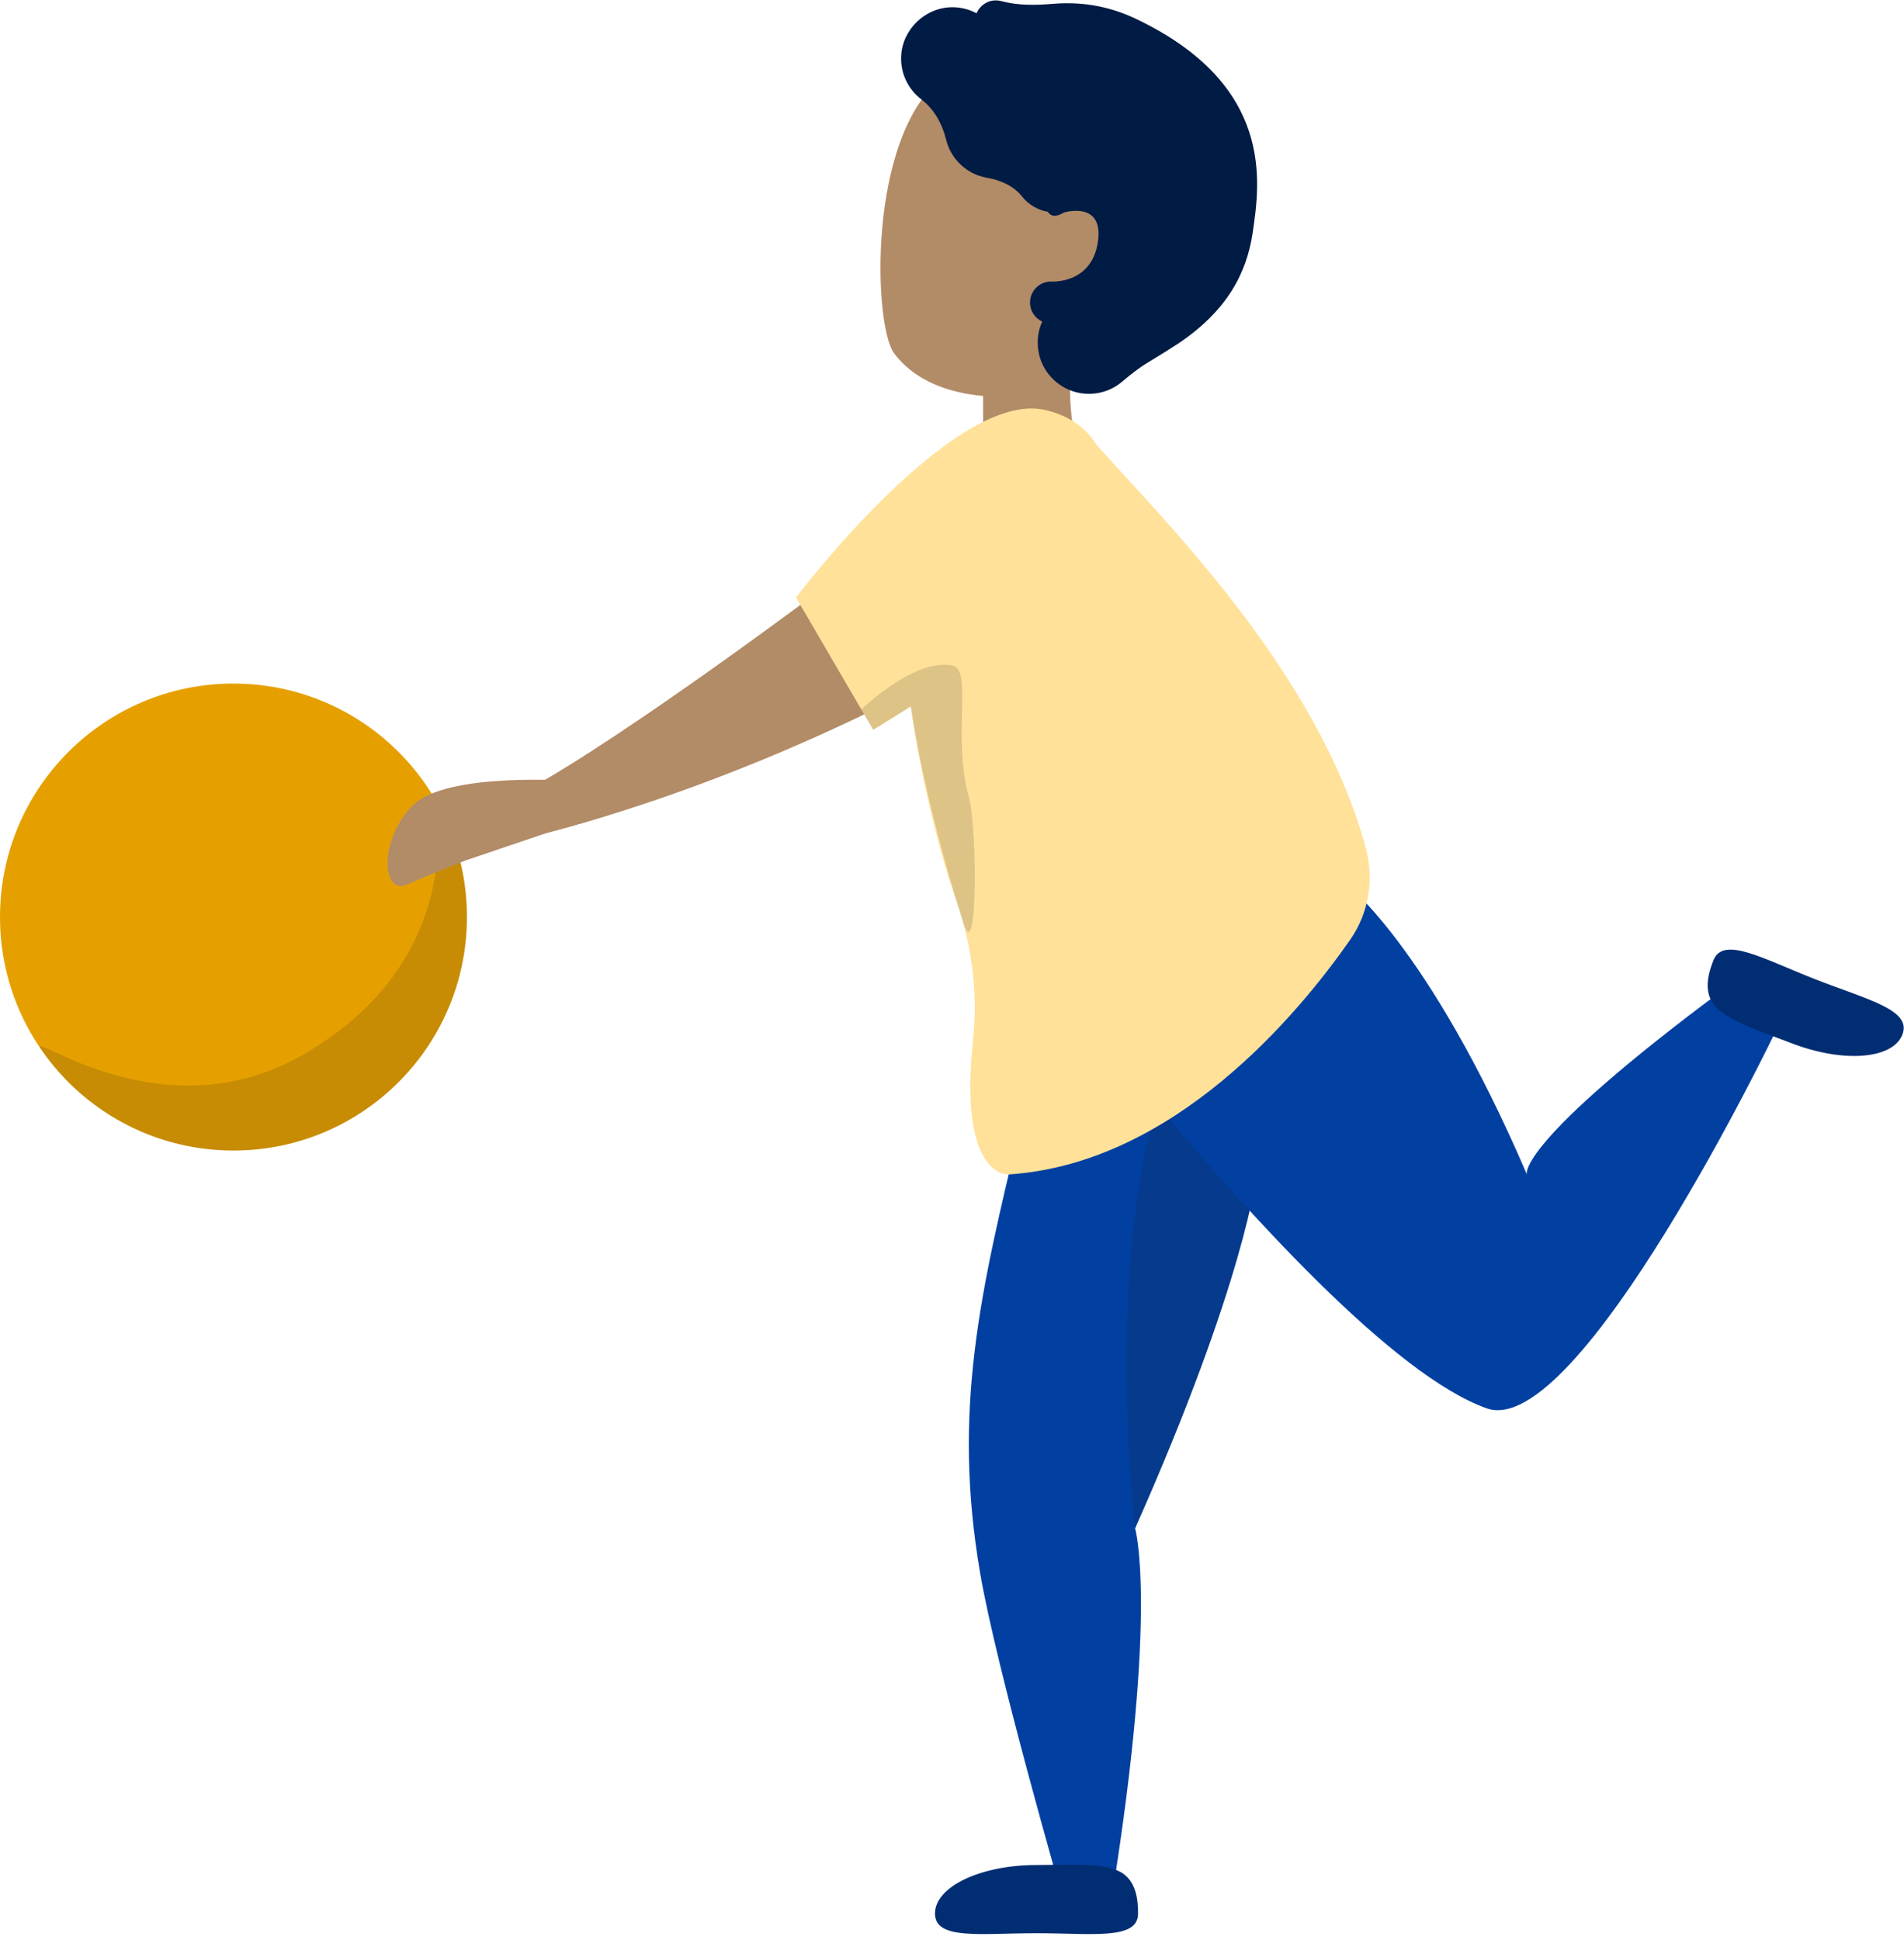 <svg width="322" height="328" viewBox="0 0 322 328" fill="none" xmlns="http://www.w3.org/2000/svg">
<path fill-rule="evenodd" clip-rule="evenodd" d="M39.483 194.555C61.288 194.555 78.965 176.878 78.965 155.072C78.965 133.266 61.288 115.589 39.483 115.589C17.677 115.589 0 133.266 0 155.072C0 176.878 17.677 194.555 39.483 194.555Z" fill="#E5A000"/>
<path opacity="0.15" fill-rule="evenodd" clip-rule="evenodd" d="M74.81 137.421C77.469 142.733 78.965 148.728 78.965 155.072C78.965 176.877 61.288 194.555 39.483 194.555C25.918 194.555 13.95 187.714 6.843 177.293C4.568 173.958 27.365 192.102 51.263 178.343C82.074 160.604 71.744 131.297 74.81 137.421Z" fill="#1D1D1B"/>
<path fill-rule="evenodd" clip-rule="evenodd" d="M94.464 140.172L78.638 145.538C78.638 145.538 72.741 147.837 68.93 149.549C64.475 151.551 64.073 142.051 69.75 136.241C75.427 130.431 96.961 132.065 96.961 132.065L94.464 140.172Z" fill="#B28B67"/>
<path fill-rule="evenodd" clip-rule="evenodd" d="M138.946 99.626C138.946 99.626 105.752 124.563 88.969 133.683L90.41 141.361C90.41 141.361 121.691 134.29 158.123 114.701L157.519 113.842L138.946 99.626Z" fill="#B28B67"/>
<path fill-rule="evenodd" clip-rule="evenodd" d="M181.441 58.626C181.441 58.626 179.975 67.497 182.131 75.159L166.26 73.768V61.947L181.441 58.626Z" fill="#B28B67"/>
<path fill-rule="evenodd" clip-rule="evenodd" d="M179.72 320.999C179.72 320.999 168.51 282.179 165.739 265.906C161.067 238.462 165.688 218.683 172.73 189.687C172.73 189.687 206.283 168.157 212.496 198.598C212.496 198.598 210.72 216.218 191.964 258.45C191.964 258.45 195.927 271.705 188.005 320.999H179.72Z" fill="#0140A1"/>
<path opacity="0.15" fill-rule="evenodd" clip-rule="evenodd" d="M194.467 191.287C194.467 191.287 206.285 168.157 212.499 198.598C212.499 198.598 210.723 216.218 191.966 258.45C191.966 258.45 187.425 220.284 194.467 191.287H194.467Z" fill="#1D1D1B"/>
<path fill-rule="evenodd" clip-rule="evenodd" d="M300.315 174.36C300.315 174.36 267.003 243.644 251.436 238.152C235.869 232.661 210.902 205.358 191.965 182.298C191.965 182.298 199.023 135.603 227.083 148.939C227.083 148.939 241.466 159.552 258.225 198.598C258.225 198.598 256.015 193.592 292.03 166.904L300.315 174.36Z" fill="#0140A1"/>
<path fill-rule="evenodd" clip-rule="evenodd" d="M230.996 143.442C222.839 113.348 196.288 87.481 185.391 75.159C183.711 72.444 180.967 70.334 176.873 69.351C161.339 65.623 134.621 101.041 134.621 101.041L147.67 123.409C147.67 123.409 150.259 121.842 154.028 119.458C155.781 131.498 158.635 143.482 161.593 151.855C164.3 159.521 165.43 167.672 164.566 175.757C162.024 199.552 170.66 198.593 170.66 198.593C198.631 196.728 219.607 171.429 228.339 158.909C231.481 154.404 232.432 148.744 230.996 143.442L230.996 143.442Z" fill="url(#paint0_linear_439_449)"/>
<path fill-rule="evenodd" clip-rule="evenodd" d="M200.969 54.819C190.016 66.853 160.884 72.791 151.193 59.72C147.751 55.078 146.63 23.36 159.303 13.153C174.388 1.003 189.463 1.647 200.969 13.153C212.475 24.659 216.019 38.284 200.969 54.819L200.969 54.819Z" fill="#B28B67"/>
<path fill-rule="evenodd" clip-rule="evenodd" d="M175.296 315.373C165.811 315.373 158.123 319.046 158.123 323.576C158.123 328.107 165.811 326.91 175.296 326.91C184.78 326.91 192.468 328.107 192.468 323.576C192.468 321.414 192.22 317.943 189.358 316.477C186.223 314.872 180.253 315.373 175.296 315.373L175.296 315.373Z" fill="#012E73"/>
<path fill-rule="evenodd" clip-rule="evenodd" d="M302.747 176.322C311.577 179.785 320.075 179.174 321.729 174.956C323.384 170.739 315.79 169.044 306.961 165.581C298.132 162.118 291.411 158.196 289.756 162.413C288.967 164.427 287.93 167.748 290.059 170.158C292.392 172.797 298.133 174.511 302.747 176.322Z" fill="#012E73"/>
<path fill-rule="evenodd" clip-rule="evenodd" d="M191.964 3.119C187.13 0.833 182.38 0.287 178.051 0.649C175.135 0.892 172.163 0.952 169.339 0.186C169.047 0.107 168.739 0.064 168.421 0.064C166.948 0.064 165.685 0.963 165.149 2.242C163.907 1.579 162.488 1.207 160.98 1.222C156.434 1.268 152.578 5.005 152.398 9.546C152.28 12.503 153.644 15.146 155.807 16.796C157.99 18.462 159.342 20.929 159.999 23.596C160.055 23.823 160.12 24.051 160.196 24.281C161.036 26.828 163.074 28.877 165.617 29.731C166.072 29.884 166.522 29.997 166.967 30.074C169.23 30.464 171.404 31.427 172.838 33.221C173.907 34.559 175.445 35.506 177.204 35.814C177.68 36.568 178.518 36.79 179.937 35.93C179.937 35.93 186.835 33.838 185.649 41.072C184.492 48.13 177.741 47.61 177.741 47.61C175.782 47.61 174.193 49.199 174.193 51.159C174.193 52.587 175.043 53.811 176.259 54.373C175.531 55.994 175.273 57.872 175.709 59.847C176.452 63.212 179.234 65.877 182.63 66.462C185.352 66.932 187.891 66.13 189.757 64.555C191.117 63.409 192.492 62.288 194.016 61.372C195.943 60.214 198.336 58.708 199.252 58.096C207.456 52.614 210.843 46.245 211.857 39.304C213.081 30.931 215.646 14.32 191.964 3.119L191.964 3.119Z" fill="#001B44"/>
<path opacity="0.15" fill-rule="evenodd" clip-rule="evenodd" d="M163.853 134.803C160.976 124.188 164.579 113.255 161.071 112.535C154.632 111.215 145.67 119.977 145.67 119.977L147.672 123.41C147.672 123.41 150.261 121.842 154.031 119.458C155.783 131.499 159.876 146.543 162.898 156.028C165.366 163.775 165.29 140.105 163.853 134.803V134.803Z" fill="#1D1D1B"/>
<defs>
<linearGradient id="paint0_linear_439_449" x1="-3141.91" y1="170.77" x2="-3071.75" y2="100.606" gradientUnits="userSpaceOnUse">
<stop offset="0.01" stop-color="#FFD166"/>
<stop offset="1" stop-color="#FFE199"/>
</linearGradient>
</defs>
</svg>
